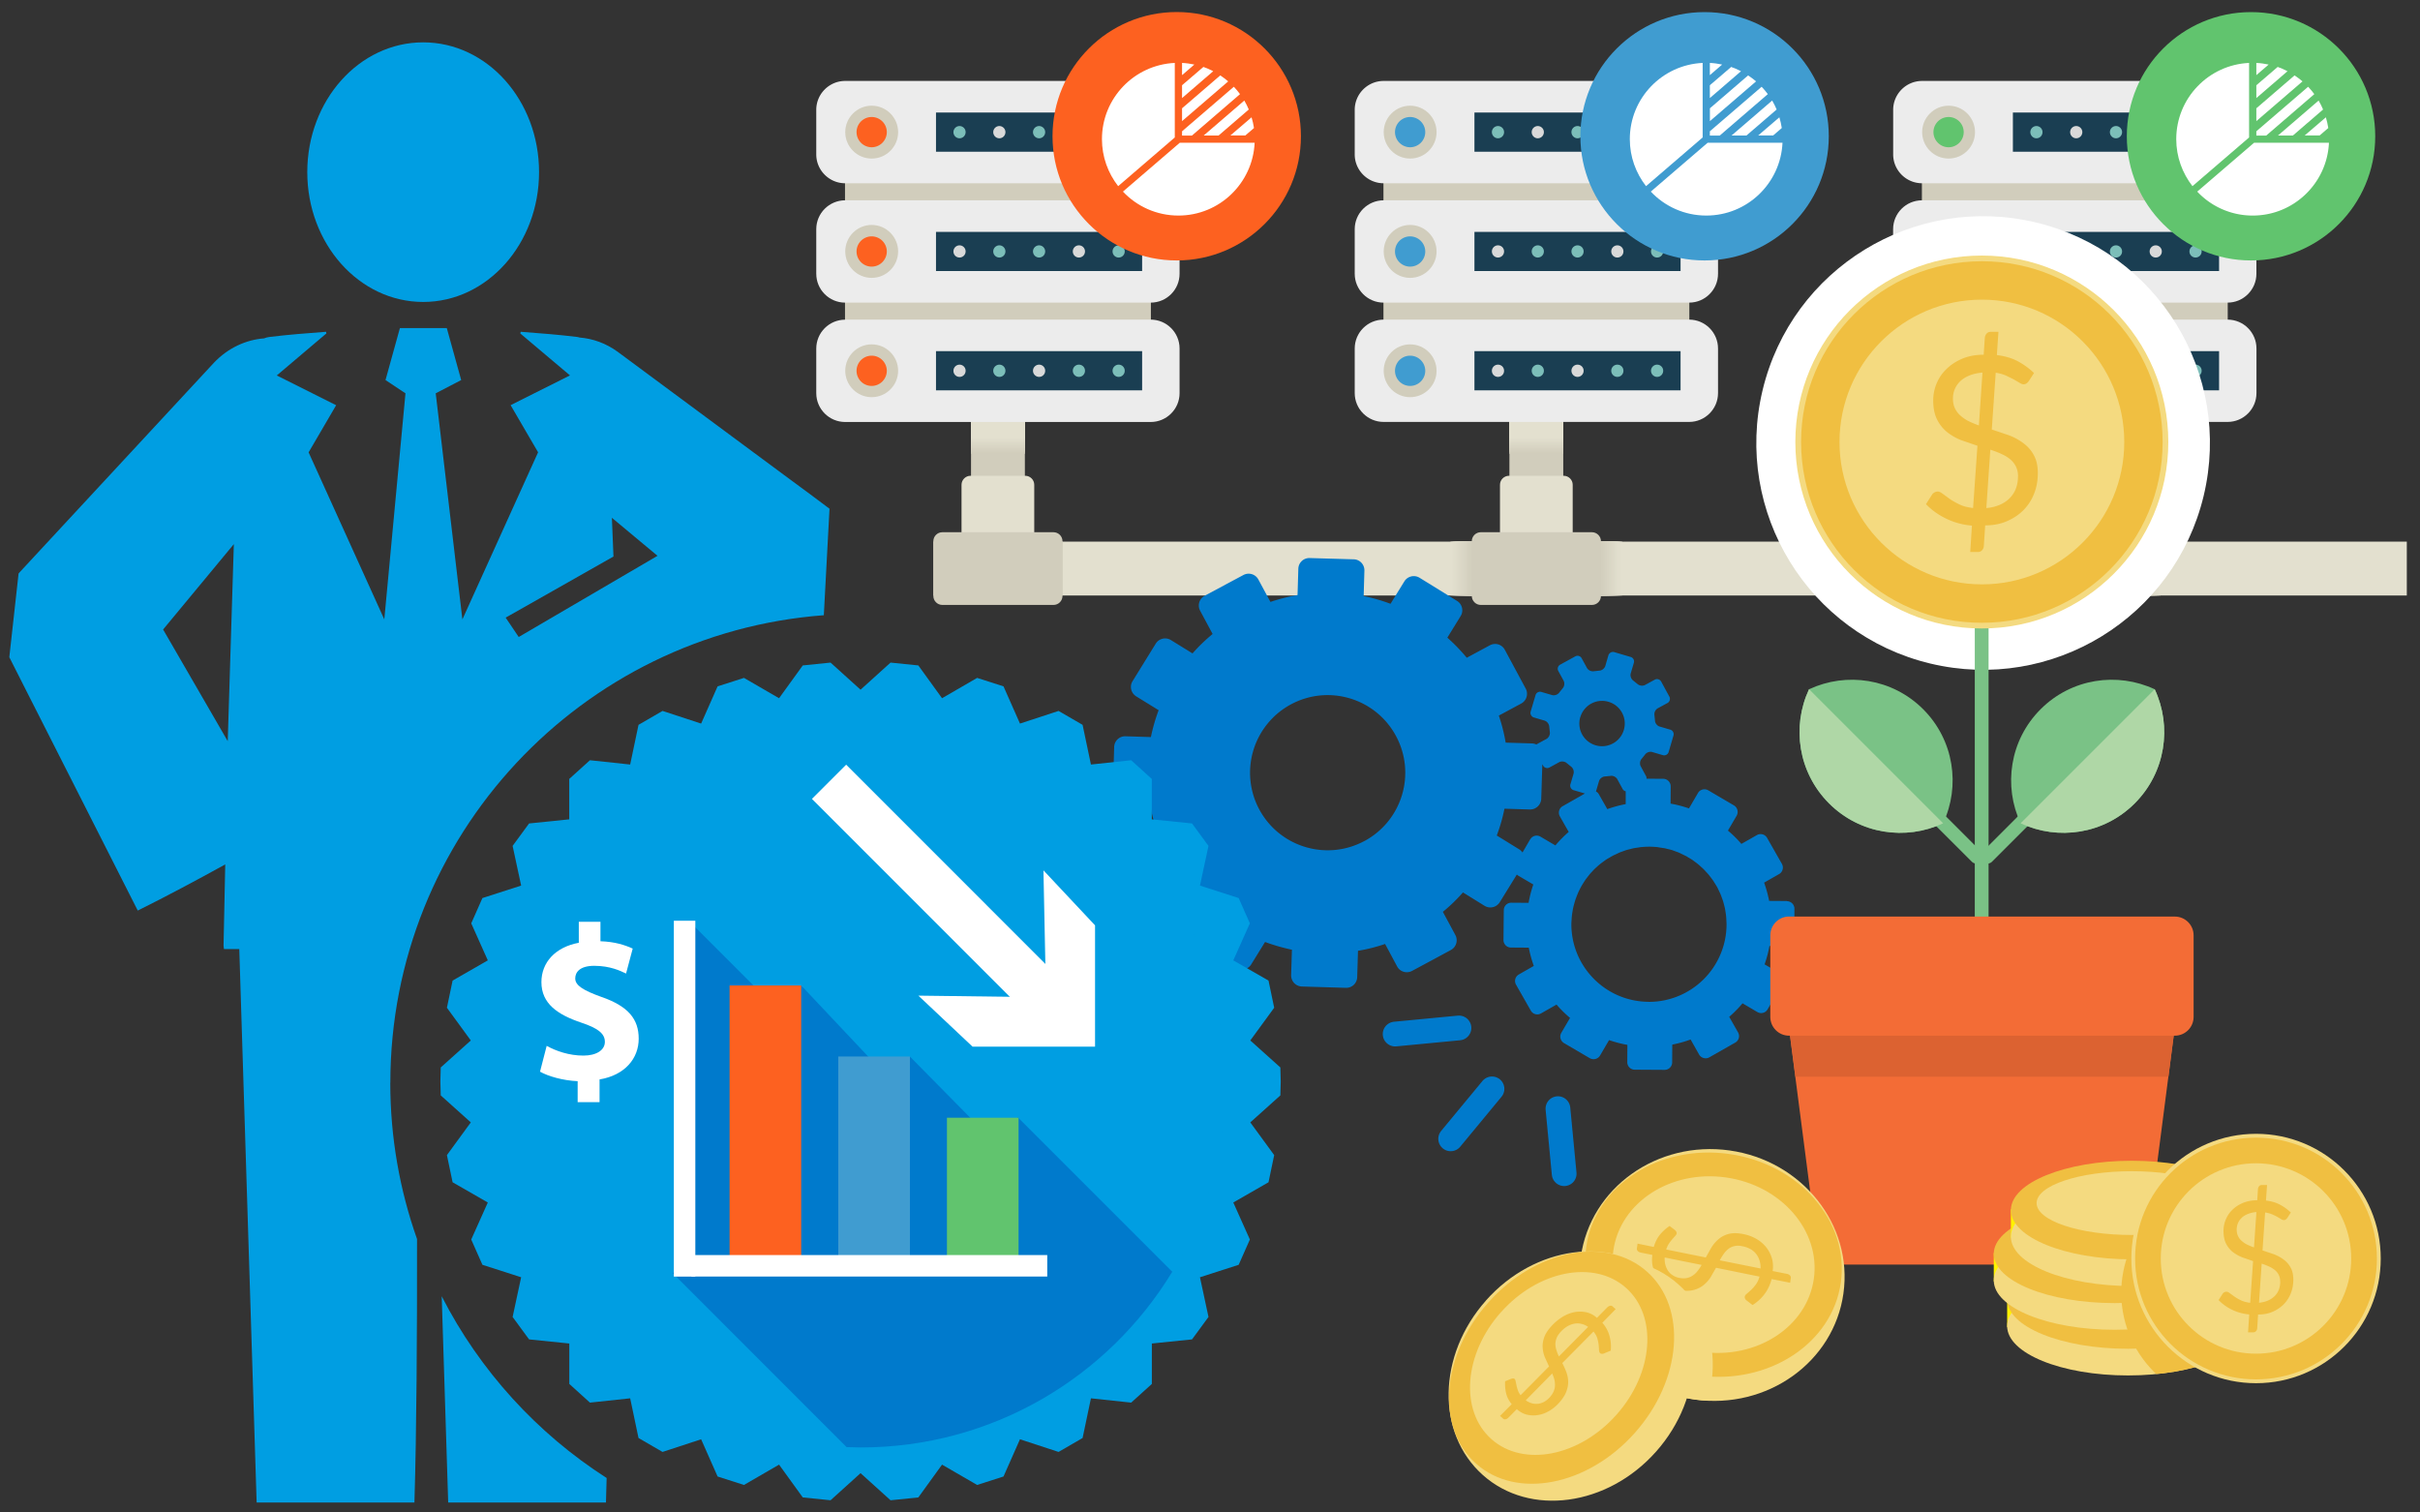 <svg xmlns="http://www.w3.org/2000/svg" viewBox="0 0 400 250" xmlns:v="https://vecta.io/nano"><rect x="0" y="0" width="400" height="250" fill="#333333" stroke="none"/><style><![CDATA[.p,.m{mix-blend-mode:multiply}.B{isolation:isolate}.r{fill:#d1cdbc}.s{fill-rule:evenodd}.t{fill:#f4da80}.u{fill:#f0bf41}.v{fill:#7cbeb9}.w{fill:#d9d9d9}.x{fill:#fff}.y{fill:#e3e0cf}.z{fill:#e1decd}.AA{fill:#e0ddcc}.AB{fill:#dedbca}.AC{fill:#dcd9c8}.AD{fill:#dbd7c6}.AE{fill:#d9d6c5}.AF{fill:#d8d4c3}.AG{fill:#d6d2c1}.AH{fill:#d4d0bf}.AI{fill:#d3cfbe}.AJ{fill:#61c46e}.AK{fill:#409cd0}.AL{fill:#fd6120}.AM{fill:#ececec}.AN{fill:#1a3e52}.AO{fill:#fff200}]]></style><defs><clipPath id="A"><path d="M285.88 190.16c11.99 1.68 20.41 12.27 18.82 23.63-1.59 11.37-12.61 19.22-24.59 17.54-11.99-1.68-20.41-12.26-18.81-23.63s12.61-19.22 24.59-17.54z" fill="none"/></clipPath><clipPath id="B"><path d="M372.34,199.88c-.17-4.44-9.05-8.02-19.97-8.02s-19.81,3.58-19.98,8.02h0v3.18c-1.74,1.19-2.76,2.57-2.82,4.05h0v4.72h.01c.07,1.27.85,2.47,2.19,3.54v4.01h.01c.24,4.42,9.08,7.97,19.97,7.97s19.74-3.55,19.97-7.97h0v-4.72h0c-.05-1.29-.83-2.51-2.2-3.59v-2.47c1.73-1.17,2.74-2.54,2.82-4h.01v-4.72h0Z" fill="none"/></clipPath><path id="C" d="M338.49 66.52h8.9v21.34h-8.9z"/><path id="D" d="M332.27 89.52h21.34v8.91h-21.34z"/><path id="E" d="M338.49 66.52h8.9v8.5h-8.9z"/><path id="F" d="M338.49 66.52h8.9v8.27h-8.9z"/><path id="G" d="M338.49 66.52h8.9v8.03h-8.9z"/><path id="H" d="M338.49 66.52h8.9v7.8h-8.9z"/><path id="I" d="M338.49 66.52h8.9v7.56h-8.9z"/><path id="J" d="M338.49 66.52h8.9v7.33h-8.9z"/><path id="K" d="M338.49 66.52h8.9v7.09h-8.9z"/><path id="L" d="M338.49 66.52h8.9v6.85h-8.9z"/><path id="M" d="M338.49 66.52h8.9v6.62h-8.9z"/><path id="N" d="M338.49 66.52h8.9v6.38h-8.9z"/><path id="O" d="M338.49 66.52h8.9v6.15h-8.9z"/><path id="P" d="M338.49 66.52h8.9v5.91h-8.9z"/><path id="Q" d="M338.42 78.64h9.04c.82 0 1.49.67 1.49 1.49v10.51c0 .82-.67 1.49-1.49 1.49h-9.04c-.82 0-1.49-.67-1.49-1.49V80.13c0-.82.67-1.49 1.49-1.49z"/><path id="R" d="M317.69 13.38h50.51a4.8 4.8 0 0 1 4.77 4.77v7.37a4.79 4.79 0 0 1-4.77 4.77h-50.51c-2.62 0-4.77-2.14-4.77-4.77v-7.37c0-2.62 2.14-4.77 4.77-4.77z"/><path id="S" d="M317.68,33.11h50.51c2.63,0,4.77,2.14,4.77,4.77v7.37c0,2.63-2.14,4.77-4.77,4.77h-50.51c-2.63,0-4.77-2.14-4.77-4.77v-7.37c0-2.63,2.14-4.77,4.77-4.77Z"/><path id="T" d="M317.69 52.83h50.51c2.63 0 4.77 2.14 4.77 4.77v7.37c0 2.63-2.14 4.77-4.77 4.77h-50.51c-2.63 0-4.77-2.14-4.77-4.77V57.6c0-2.63 2.14-4.77 4.77-4.77z"/><path id="U" d="M322.08,26.21c2.41,0,4.37-1.96,4.37-4.37s-1.96-4.37-4.37-4.37-4.37,1.97-4.37,4.37,1.96,4.37,4.37,4.37Z"/><path id="V" d="M322.08,45.93c2.41,0,4.37-1.97,4.37-4.37s-1.96-4.38-4.37-4.38-4.37,1.97-4.37,4.38,1.96,4.37,4.37,4.37Z"/><path id="W" d="M322.08,65.65c2.41,0,4.37-1.97,4.37-4.37s-1.96-4.36-4.37-4.36-4.37,1.96-4.37,4.36,1.96,4.37,4.37,4.37Z"/><path id="X" d="M336.6,22.86c.56,0,1.01-.46,1.01-1.02s-.46-1.01-1.01-1.01-1.01.45-1.01,1.01.46,1.02,1.01,1.02Z"/><path id="Y" d="M362.9,42.57c.56,0,1.01-.45,1.01-1.01s-.46-1.01-1.01-1.01-1.01.45-1.01,1.01.46,1.01,1.01,1.01Z"/><path id="Z" d="M362.9,62.3c.56,0,1.01-.45,1.01-1.02s-.46-1.01-1.01-1.01-1.01.45-1.01,1.01.46,1.02,1.01,1.02Z"/><path id="a" d="M356.32,42.57c.56,0,1.01-.45,1.01-1.01s-.46-1.01-1.01-1.01-1.01.45-1.01,1.01.45,1.01,1.01,1.01Z"/><path id="b" d="M356.32,62.3c.56,0,1.01-.45,1.01-1.02s-.46-1.01-1.01-1.01-1.01.45-1.01,1.01.45,1.02,1.01,1.02Z"/><path id="c" d="M349.75,22.86c.56,0,1.01-.46,1.01-1.02s-.46-1.01-1.01-1.01-1.01.45-1.01,1.01.45,1.02,1.01,1.02Z"/><path id="d" d="M264.62,89.46v9.04c0,.82-.66,1.49-1.49,1.49h-18.37c-.82,0-1.49-.67-1.49-1.49v-9.04c0-.82.67-1.49,1.49-1.49h18.37c.82,0,1.49.67,1.49,1.49Z"/><path id="e" d="M228.67 22.79h50.56v13.12h-50.56z"/><path id="f" d="M233.08 24.34a2.51 2.51 0 0 0 2.5-2.5 2.5 2.5 0 1 0-5 0 2.51 2.51 0 0 0 2.5 2.5z"/><path id="g" d="M233.08 44.07a2.51 2.51 0 0 0 2.5-2.5 2.51 2.51 0 0 0-2.5-2.5 2.5 2.5 0 1 0 0 5z"/><path id="h" d="M243.71 18.6h34.07v6.48h-34.07z"/><path id="i" d="M247.6,22.86c.56,0,1.01-.46,1.01-1.02s-.45-1.01-1.01-1.01-1.01.45-1.01,1.01.45,1.02,1.01,1.02Z"/><path id="j" d="M267.33,42.57c.56,0,1.01-.45,1.01-1.01s-.45-1.01-1.01-1.01-1.01.45-1.01,1.01.45,1.01,1.01,1.01Z"/><path id="k" d="M267.33,62.3c.56,0,1.01-.45,1.01-1.02s-.45-1.01-1.01-1.01-1.01.45-1.01,1.01.45,1.02,1.01,1.02Z"/><path id="l" d="M195.38,10.4v2.02l2.03-1.75c-.66-.14-1.34-.24-2.03-.27Z"/><path id="m" d="M205.83,22.4l1.44-1.24c-.09-.61-.23-1.19-.4-1.77l-3.5,3h2.46Z"/><path id="n" d="M201.7,12.46l-6.32,5.44v2.12l7.63-6.57c-.41-.35-.85-.68-1.31-.98Z"/><path id="o" d="M198.9,11.07l-3.52,3.02v2.12l5.15-4.44c-.53-.27-1.07-.52-1.63-.71Z"/><path id="p" d="M204.96,15.56c-.31-.43-.66-.84-1.02-1.22l-8.56,7.36v.71h1.63l7.95-6.85Z"/><path id="q" d="M194.18 22.73V10.4c-6.7.31-12.04 5.83-12.04 12.6 0 2.93 1.01 5.62 2.68 7.77l9.35-8.04z"/><path id="r" d="M261.22,22.52c0,11.33,9.19,20.53,20.53,20.53s20.53-9.19,20.53-20.53-9.19-20.52-20.53-20.52-20.53,9.19-20.53,20.52Z"/><path id="s" d="M331.76 214.66h2.99v4.72h-2.99z"/></defs><g class="B"><path d="M397.82 98.43H157.43c-.82 0-1.49-.67-1.49-1.49v-5.92c0-.82.67-1.5 1.49-1.5h240.39" class="s y"/><use href="#C" class="r"/><path d="M328.76 89.52h28.36v8.91h-28.36z" class="y"/><path d="M329.08 89.52h27.72v8.91h-27.72z" class="z"/><path d="M329.4 89.52h27.08v8.91H329.4z" class="AA"/><path d="M329.72 89.52h26.45v8.91h-26.45z" class="AB"/><path d="M330.04 89.52h25.81v8.91h-25.81z" class="AC"/><path d="M330.36 89.52h25.17v8.91h-25.17z" class="AD"/><path d="M330.68 89.52h24.53v8.91h-24.53z" class="AE"/><path d="M330.99 89.52h23.89v8.91h-23.89z" class="AF"/><path d="M331.31 89.52h23.26v8.91h-23.26z" class="AG"/><path d="M331.63 89.52h22.62v8.91h-22.62z" class="AH"/><path d="M331.95 89.52h21.98v8.91h-21.98z" class="AI"/><g class="r"><use href="#D"/><use href="#E"/></g><use href="#F" class="AI"/><use href="#G" class="AH"/><use href="#H" class="AG"/><use href="#I" class="AF"/><use href="#J" class="AE"/><use href="#K" class="AD"/><use href="#L" class="AC"/><use href="#M" class="AB"/><use href="#N" class="AA"/><use href="#O" class="z"/><g class="y"><use href="#P"/><use href="#Q"/></g><g class="r"><path d="M353.61,89.46v9.04c0,.82-.66,1.49-1.49,1.49h-18.36c-.82,0-1.49-.67-1.49-1.49v-9.04c0-.82.67-1.49,1.49-1.49h18.36c.82,0,1.49.67,1.49,1.49Z" class="s"/><path d="M317.67 22.79h50.55v13.12h-50.55zm0 19.82h50.55v13.12h-50.55z"/></g><g class="AM"><use href="#R" class="s"/><use href="#S"/><use href="#T"/></g><g class="s"><use href="#U" class="r"/><path d="M322.08 24.34a2.51 2.51 0 0 0 2.5-2.5 2.5 2.5 0 1 0-5 0c0 1.37 1.13 2.5 2.5 2.5z" class="AJ"/><use href="#V" class="r"/><path d="M322.08,44.07c1.38,0,2.5-1.13,2.5-2.5s-1.12-2.5-2.5-2.5-2.5,1.12-2.5,2.5,1.13,2.5,2.5,2.5Z" class="AJ"/><use href="#W" class="r"/><path d="M322.08,63.79c1.38,0,2.5-1.13,2.5-2.5s-1.12-2.5-2.5-2.5-2.5,1.12-2.5,2.5,1.13,2.5,2.5,2.5Z" class="AJ"/></g><path d="M332.71 18.6h34.08v6.48h-34.08zm0 19.73h34.08v6.47h-34.08zm0 19.71h34.08v6.48h-34.08z" class="AN"/><g class="s"><g class="v"><use href="#X"/><use href="#Y"/><use href="#Z"/></g><g class="w"><use href="#X" x="6.58"/><use href="#a"/></g><g class="v"><use href="#b"/><use href="#c"/><use href="#a" x="-6.57"/></g><g class="w"><use href="#b" x="-6.57"/><use href="#c" x="6.57"/></g><g class="v"><use href="#Y" x="-19.72"/><use href="#Z" x="-19.72"/></g><g class="w"><use href="#X" x="26.3"/><use href="#Y" x="-26.3"/><use href="#Z" x="-26.3"/></g></g><use href="#C" x="-89" class="r"/><path d="M239.76 89.52h28.36v8.91h-28.36z" class="y"/><path d="M240.08 89.52h27.72v8.91h-27.72z" class="z"/><path d="M240.4 89.52h27.08v8.91H240.4z" class="AA"/><path d="M240.72 89.52h26.45v8.91h-26.45z" class="AB"/><path d="M241.04 89.52h25.81v8.91h-25.81z" class="AC"/><path d="M241.36 89.52h25.17v8.91h-25.17z" class="AD"/><path d="M241.68 89.52h24.53v8.91h-24.53z" class="AE"/><path d="M242 89.52h23.89v8.91H242z" class="AF"/><path d="M242.32 89.52h23.26v8.91h-23.26z" class="AG"/><path d="M242.63 89.52h22.62v8.91h-22.62z" class="AH"/><path d="M242.95 89.52h21.98v8.91h-21.98z" class="AI"/><g class="r"><use href="#D" x="-89"/><use href="#E" x="-89"/></g><use href="#F" x="-89" class="AI"/><use href="#G" x="-89" class="AH"/><use href="#H" x="-89" class="AG"/><use href="#I" x="-89" class="AF"/><use href="#J" x="-89" class="AE"/><use href="#K" x="-89" class="AD"/><use href="#L" x="-89" class="AC"/><use href="#M" x="-89" class="AB"/><use href="#N" x="-89" class="AA"/><use href="#O" x="-89" class="z"/><g class="y"><use href="#P" x="-89"/><use href="#Q" x="-89"/></g><g class="r"><use href="#d" class="s"/><use href="#e"/><use href="#e" y="19.82"/></g><g class="AM"><use href="#R" x="-89" class="s"/><use href="#S" x="-88.99"/><use href="#T" x="-89"/></g><g class="s"><use href="#U" x="-89" class="r"/><use href="#f" class="AK"/><use href="#V" x="-89" class="r"/><use href="#g" class="AK"/><use href="#W" x="-89" class="r"/><use href="#g" y="19.72" class="AK"/></g><g class="AN"><use href="#h"/><path d="M243.71 38.33h34.07v6.47h-34.07z"/><use href="#h" y="39.44"/></g><g class="s"><g class="v"><use href="#i"/><use href="#Y" x="-89"/><use href="#Z" x="-89"/></g><g class="w"><use href="#c" x="-95.57"/><use href="#j"/></g><g class="v"><use href="#k"/><path d="M260.75 22.86c.55 0 1.01-.46 1.01-1.02s-.45-1.01-1.01-1.01-1.01.45-1.01 1.01.46 1.02 1.01 1.02zm0 19.71c.55 0 1.01-.45 1.01-1.01s-.45-1.01-1.01-1.01-1.01.45-1.01 1.01.46 1.01 1.01 1.01z"/></g><g class="w"><path d="M260.75,62.3c.55,0,1.01-.45,1.01-1.02s-.45-1.01-1.01-1.01-1.01.45-1.01,1.01.46,1.02,1.01,1.02Z"/><use href="#i" x="19.73"/></g><g class="v"><use href="#a" x="-102.14"/><use href="#b" x="-102.14"/></g><g class="w"><use href="#X" x="-62.7"/><use href="#j" x="-19.73"/><use href="#k" x="-19.73"/></g></g><g class="r"><use href="#C" x="-177.99"/><use href="#D" x="-177.99"/><use href="#E" x="-177.99"/></g><use href="#F" x="-177.99" class="AI"/><use href="#G" x="-177.99" class="AH"/><use href="#H" x="-177.99" class="AG"/><use href="#I" x="-177.99" class="AF"/><use href="#J" x="-177.99" class="AE"/><use href="#K" x="-177.99" class="AD"/><use href="#L" x="-177.99" class="AC"/><use href="#M" x="-177.99" class="AB"/><use href="#N" x="-177.99" class="AA"/><use href="#O" x="-177.99" class="z"/><g class="y"><use href="#P" x="-177.99"/><use href="#Q" x="-178"/></g><g class="r"><use href="#d" x="-89" class="s"/><use href="#e" x="-89"/><use href="#e" x="-89" y="19.82"/></g><g class="AM"><use href="#R" x="-178" class="s"/><use href="#S" x="-177.99"/><path d="M139.69,52.83h50.51c2.63,0,4.77,2.14,4.77,4.77v7.38c0,2.63-2.14,4.77-4.77,4.77h-50.51c-2.63,0-4.77-2.14-4.77-4.77v-7.37c0-2.63,2.14-4.77,4.77-4.77Z"/></g><g class="s"><use href="#U" x="-178" class="r"/><use href="#f" x="-89" class="AL"/><use href="#V" x="-178" class="r"/><use href="#g" x="-89" class="AL"/><use href="#W" x="-178" class="r"/><use href="#g" x="-89" y="19.72" class="AL"/></g><g class="AN"><use href="#h" x="-89"/><path d="M154.71 38.33h34.07v6.47h-34.07z"/><use href="#h" x="-89" y="39.44"/></g><g class="s"><g class="v"><use href="#c" x="-191.15"/><use href="#Y" x="-178"/><use href="#Z" x="-178"/></g><g class="w"><use href="#c" x="-184.57"/><use href="#j" x="-89"/></g><g class="v"><use href="#k" x="-89"/><use href="#X" x="-164.85"/><use href="#Y" x="-191.15"/></g><g class="w"><use href="#Z" x="-191.15"/><use href="#i" x="-69.27"/></g><g class="v"><use href="#a" x="-191.14"/><use href="#b" x="-191.14"/></g><g class="w"><use href="#X" x="-151.7"/><use href="#a" x="-197.72"/><use href="#b" x="-197.72"/></g></g><path d="M173.97 22.52c0 11.33 9.19 20.53 20.53 20.53s20.53-9.19 20.53-20.53-9.2-20.53-20.53-20.53-20.53 9.19-20.53 20.52z" class="AL"/><g class="x"><path d="M198.95,22.4h2.47l4.99-4.3c-.22-.51-.46-1-.74-1.48l-6.61,5.69-.1.09Z"/><use href="#l"/><use href="#m"/><use href="#n"/><use href="#o"/><use href="#p"/><use href="#q"/><path d="M195 23.6l-9.39 8.07c2.3 2.44 5.56 3.96 9.17 3.96 6.77 0 12.29-5.34 12.6-12.04H195z"/></g><use href="#r" class="AK"/><g class="x"><path d="M286.2,22.4h2.47l4.99-4.3c-.21-.51-.46-1-.74-1.48l-6.61,5.69-.1.09Z"/><use href="#l" x="87.24"/><use href="#m" x="87.24"/><use href="#n" x="87.25"/><path d="M286.14,11.07l-3.52,3.02v2.12l5.15-4.44c-.53-.27-1.07-.52-1.64-.71Z"/><use href="#p" x="87.24"/><use href="#q" x="87.25"/><path d="M282.25,23.6l-9.39,8.07c2.3,2.44,5.56,3.96,9.17,3.96,6.78,0,12.29-5.34,12.6-12.04h-12.38Z"/></g><use href="#r" x="90.32" class="AJ"/><g class="x"><path d="M376.52,22.4h2.47l4.99-4.3c-.21-.51-.46-1-.74-1.48l-6.61,5.69-.11.09Z"/><use href="#l" x="177.57"/><use href="#m" x="177.57"/><use href="#n" x="177.57"/><use href="#o" x="177.57"/><use href="#p" x="177.57"/><use href="#q" x="177.57"/><path d="M372.57 23.6l-9.39 8.07a12.55 12.55 0 0 0 9.17 3.96c6.78 0 12.29-5.34 12.6-12.04h-12.38z"/></g><path d="M295.38 148.93l-2.96-.02c-.2-1.03-.48-2.05-.83-3.02l2.47-1.41c.6-.34.8-1.09.47-1.69l-2.45-4.3a1.23 1.23 0 0 0-1.68-.46l-2.57 1.46a19.22 19.22 0 0 0-2.22-2.2l1.44-2.46a1.26 1.26 0 0 0-.44-1.7l-4.26-2.5a1.24 1.24 0 0 0-1.69.44l-1.49 2.55a20.23 20.23 0 0 0-3.04-.79l.02-2.85c0-.69-.55-1.24-1.23-1.25l-2.77-.02c.01-.15 0-.29-.08-.43l-.87-1.61c-.21-.38-.14-.93.15-1.25l.56-.7c.24-.35.77-.54 1.18-.42l1.76.52a.77.77 0 0 0 .96-.52l.8-2.73c.12-.41-.12-.85-.52-.96l-1.77-.52c-.41-.12-.76-.56-.77-.99l-.09-.89a1.14 1.14 0 0 1 .54-1.13l1.62-.88c.37-.2.51-.68.31-1.05l-1.36-2.5c-.21-.37-.68-.51-1.05-.31l-1.61.88c-.38.2-.93.13-1.25-.16l-.7-.56c-.35-.25-.54-.78-.42-1.19l.52-1.76a.77.77 0 0 0-.52-.96l-2.72-.8c-.41-.12-.84.12-.97.53l-.51 1.76c-.13.41-.57.76-1 .77l-.9.1c-.42.07-.93-.17-1.13-.54l-.88-1.61c-.2-.38-.68-.52-1.05-.31l-2.5 1.37c-.38.2-.51.68-.31 1.05l.88 1.61c.2.38.13.94-.16 1.25l-.56.7c-.25.35-.78.54-1.19.42l-1.77-.52c-.41-.12-.85.12-.96.52l-.81 2.73c-.12.41.12.84.53.97l1.77.52a1.15 1.15 0 0 1 .77.99l.1.89c.07.42-.17.93-.54 1.14l-1.62.88s-.04.04-.06.05c-.22-.11-.47-.17-.73-.18l-4.35-.13a28.42 28.42 0 0 0-1.13-4.47l3.7-1.99a1.83 1.83 0 0 0 .74-2.48l-3.45-6.41a1.82 1.82 0 0 0-2.47-.74l-3.82 2.06c-.99-1.2-2.07-2.31-3.21-3.32l2.2-3.57c.53-.85.26-1.98-.59-2.5l-6.2-3.83a1.83 1.83 0 0 0-2.51.59l-2.29 3.71c-1.45-.54-2.93-.97-4.44-1.27l.12-4.21c.03-1-.76-1.85-1.76-1.87l-7.29-.21A1.82 1.82 0 0 0 214.6 94l-.13 4.36a29.99 29.99 0 0 0-4.48 1.13l-2-3.71c-.48-.88-1.58-1.21-2.46-.74l-2.3 1.23h0l-4.12 2.21a1.82 1.82 0 0 0-.74 2.47l2.06 3.84c-1.2.99-2.31 2.06-3.32 3.21l-3.57-2.2a1.82 1.82 0 0 0-2.51.59l-3.83 6.2c-.53.85-.26 1.97.6 2.51l3.71 2.29c-.54 1.44-.97 2.93-1.28 4.44l-4.2-.13c-1.01-.03-1.84.76-1.87 1.77l-.22 7.29c-.03 1 .77 1.84 1.76 1.87l4.36.13c.25 1.5.63 3 1.12 4.47l-3.7 1.99c-.88.48-1.21 1.58-.74 2.47l3.45 6.41a1.82 1.82 0 0 0 2.47.74l3.83-2.06c1 1.2 2.07 2.3 3.22 3.32l-2.21 3.57c-.53.86-.26 1.98.6 2.51l6.2 3.83c.85.53 1.98.25 2.51-.6l2.29-3.71c1.45.54 2.93.96 4.44 1.28l-.13 4.2c-.02 1.01.76 1.84 1.77 1.88l7.28.22c1.01.03 1.84-.76 1.87-1.77l.13-4.35c1.51-.25 3.01-.63 4.48-1.13l1.99 3.71c.47.89 1.58 1.22 2.47.74l3.41-1.83h0l3-1.62c.89-.48 1.22-1.59.75-2.47l-2.07-3.84c1.2-.98 2.31-2.06 3.32-3.21l3.57 2.21c.87.53 1.98.26 2.52-.6l2.82-4.57c.06.05.1.11.17.15l2.55 1.5c-.34.98-.6 1.99-.78 3.03l-2.86-.02a1.23 1.23 0 0 0-1.24 1.22l-.02 1.77h0l-.03 3.18c0 .68.55 1.24 1.23 1.24l2.95.02c.2 1.04.48 2.04.83 3.02l-2.47 1.41c-.6.34-.8 1.09-.47 1.68l2.45 4.3a1.23 1.23 0 0 0 1.68.46l2.57-1.46c.68.79 1.43 1.53 2.23 2.2l-1.44 2.46c-.35.59-.14 1.35.44 1.7l4.27 2.5a1.25 1.25 0 0 0 1.69-.44l1.49-2.55a20.42 20.42 0 0 0 3.03.79l-.02 2.86c0 .68.55 1.24 1.23 1.24l4.94.03c.69 0 1.24-.55 1.25-1.23l.02-2.95c1.04-.2 2.05-.48 3.03-.84l1.4 2.48c.34.59 1.09.8 1.69.47l4.29-2.44c.6-.34.8-1.1.46-1.69l-1.46-2.57c.79-.68 1.53-1.43 2.2-2.23l2.45 1.44c.6.35 1.35.15 1.69-.44l2.51-4.26a1.24 1.24 0 0 0-.45-1.69l-2.55-1.49a19.12 19.12 0 0 0 .8-3.04l2.85.02c.68 0 1.24-.54 1.25-1.23l.03-4.94a1.24 1.24 0 0 0-1.23-1.25zm-69.86-9.92c-6.23 3.36-14.01 1.02-17.37-5.21a12.83 12.83 0 0 1 5.22-17.37c6.24-3.36 14.01-1.02 17.37 5.22s1.02 14.01-5.22 17.37zm46.95 26.58c-7.08-.05-12.79-5.83-12.74-12.91 0-.24.03-.48.04-.72a12.78 12.78 0 0 1 .08-.87l.06-.38a12.44 12.44 0 0 1 .17-.88l.09-.33c.08-.29.16-.59.26-.87.03-.1.08-.2.11-.3.11-.29.22-.57.34-.85.04-.09.09-.19.14-.28.13-.28.27-.55.42-.81.05-.09.11-.17.16-.26.16-.26.32-.52.49-.76.06-.09.13-.17.19-.25.18-.24.36-.47.55-.7.07-.09.15-.17.23-.25.19-.21.39-.43.6-.63l.27-.24a10.95 10.95 0 0 1 .64-.55 8.89 8.89 0 0 1 .32-.24c.22-.16.43-.33.66-.47.12-.08.25-.15.38-.22.22-.13.44-.27.67-.39a8.27 8.27 0 0 1 .43-.2c.23-.11.45-.22.68-.32.16-.07.33-.12.49-.18.22-.08.45-.17.68-.24.18-.05.37-.09.56-.14.22-.06.44-.12.66-.16s.45-.07.67-.1c.2-.03.39-.07.59-.08a13.92 13.92 0 0 1 1.29-.06c.44 0 .87.03 1.3.07.14.02.28.05.42.07l.84.13c.15.03.3.08.44.11a9.65 9.65 0 0 1 .77.2c.15.05.28.11.43.16.25.09.5.17.74.28.14.06.27.13.41.2l.7.34c.14.07.26.16.4.24.22.13.44.26.65.4.13.09.26.19.39.29a8.81 8.81 0 0 1 .58.44c.13.11.26.23.39.35a11.35 11.35 0 0 1 .51.47c.13.13.25.27.38.41.15.16.3.32.44.49a15.46 15.46 0 0 1 .37.48c.12.16.25.32.36.49.12.18.23.37.35.55l.29.48c.11.2.21.42.31.63l.22.47c.1.23.18.46.27.7.05.15.11.3.16.45a9.45 9.45 0 0 1 .21.76c.04.15.08.29.11.44.06.26.1.53.14.8.02.15.05.29.06.44a11.17 11.17 0 0 1 .06.83c.01.25.03.49.03.74a12.84 12.84 0 0 1-12.91 12.74zm-8.67-34.78l.5-1.7c.12-.41.57-.76 1-.77l.89-.09c.42-.08.92.17 1.13.54l.88 1.62c.11.21.3.33.51.38v2.12c-1.05.2-2.07.48-3.04.83l-1.41-2.48c-.11-.2-.28-.34-.47-.44zm-2.59-12.27a3.74 3.74 0 0 1 4.65-2.54c1.99.58 3.13 2.66 2.54 4.65-.58 1.99-2.67 3.12-4.66 2.54a3.75 3.75 0 0 1-2.54-4.65zm-8.28 20.18l-1.28 2.19c-.14-.2-.32-.38-.54-.52l-3.71-2.29c.54-1.44.97-2.92 1.27-4.43l4.2.13c1.01.02 1.84-.77 1.88-1.77l.18-5.71.13.23c.2.38.68.51 1.05.31l1.61-.88c.38-.2.94-.13 1.25.16l.7.56a1.16 1.16 0 0 1 .42 1.19l-.52 1.76c-.12.41.12.84.53.96l1.87.55-3.67 2.09c-.6.33-.81 1.09-.47 1.69l1.46 2.57c-.79.68-1.53 1.43-2.2 2.23l-2.47-1.45c-.59-.35-1.34-.15-1.68.44z" fill="#007acc"/><path d="M211.69 178.75l-.06-2.31-4.97-4.46 3.95-5.41-.94-4.49-5.82-3.34 2.74-6.12-1.85-4.18-6.4-2.06 1.41-6.56-2.72-3.71-6.65-.68v-6.68l-3.41-3.09-6.65.71-1.38-6.56-3.97-2.3-6.38 2.09-2.72-6.15-4.36-1.4-5.8 3.36-3.92-5.42-4.59-.47-4.96 4.48-4.96-4.48-4.59.47-3.92 5.42-5.8-3.36-4.36 1.4-2.72 6.15-6.38-2.09-3.97 2.3-1.38 6.56-6.65-.71-3.42 3.09v6.68l-6.64.68-2.72 3.71 1.41 6.56-6.4 2.06-1.85 4.18 2.74 6.12-5.82 3.34-.94 4.49 3.95 5.41-4.97 4.46-.06 2.31.06 2.31 4.97 4.46-3.95 5.41.94 4.49 5.82 3.34-2.74 6.12 1.85 4.18 6.4 2.06-1.41 6.56 2.72 3.71 6.65.68v6.68l3.41 3.09 6.65-.71 1.38 6.56 3.97 2.3 6.38-2.09 2.72 6.15 4.36 1.4 5.8-3.36 3.92 5.42 4.59.47 4.96-4.48 4.96 4.48 4.59-.47 3.92-5.42 5.8 3.36 4.36-1.4 2.72-6.15 6.38 2.09 3.97-2.3 1.38-6.56 6.65.71 3.42-3.09v-6.68l6.64-.68 2.72-3.71-1.41-6.56 6.4-2.06 1.85-4.18-2.74-6.12 5.82-3.34.94-4.49-3.95-5.41 4.97-4.46.06-2.31z" fill="#009ee2"/><circle cx="327.97" cy="73.14" r="37.5" transform="matrix(.233 -.972 .972 .233 180.28 374.97)" class="x"/><path d="M89.1 28.45c0 11.85-8.57 21.46-19.15 21.46S50.79 40.3 50.79 28.45 59.37 7 69.95 7 89.1 16.6 89.1 28.45zM64.52 178.99c0-40.85 31.58-74.29 71.65-77.3l.94-17.61-.04-.02-.57-.43-2.29-1.71-4.59-3.39-9.17-6.79-18.35-13.59c-1.94-1.42-4.14-2.19-6.31-2.36-.13-.03-.24-.08-.36-.09-3.14-.39-6.25-.62-9.36-.86l-.07.28 8.21 6.93-9.81 4.92 4.54 7.79-12.51 27.62-4.41-37.37 4.21-2.19-2.38-8.59H66.1l-2.38 8.59 3.3 2.19-3.5 37.37-12.51-27.61 4.55-7.79-9.81-4.92 8.2-6.95-.06-.27c-3.11.24-6.23.47-9.37.86-.29.04-.59.11-.87.23-2.97.22-5.99 1.58-8.32 4.06L3.22 94.62l-.12.14-.03.04-1.53 13.82v.02l.05.09.17.33.33.66.67 1.32 1.33 2.63 2.67 5.26 5.34 10.53 10.67 21.05c4.88-2.43 9.69-5 14.46-7.63l-.28 13.41c0 .21.06.38.07.58h2.53l2.87 91.48H68.5c.36-11.95.45-27.93.43-43.55-2.85-8.07-4.42-16.76-4.42-25.81zm36.88-87l-.26-6.4 5.09 4.24 2.45 2.04-22.94 13.42-2.16-3.2 17.82-10.1zm-63.75 30.53l-3.05-5.27-5.91-10.21-1.73-2.99 11.69-14.11-1.01 32.59zm35.36 91.75l1.07 34.08h26.08l.11-4.05c-11.53-7.4-20.98-17.76-27.25-30.02zm129.49-35.29c0 33.28-26.98 60.26-60.26 60.26s-60.26-26.98-60.26-60.26 26.98-60.26 60.26-60.26 60.26 26.98 60.26 60.26z" fill="#009ee2"/><path d="M164.59 189.03l-14.19-14.39-3.08 4.05-14.88-15.79-4.63 3.26-13.45-13.45-1.49 56.1-1.66 1.65 28.72 28.73 2.31.06c21.85 0 40.96-11.64 51.52-29.04l-25.53-25.53-3.64 4.36z" fill="#007acc"/><path d="M120.59 162.89h11.84v46.53h-11.84z" class="AL"/><path d="M156.52 184.75h11.84v24.68h-11.84z" class="AJ"/><path d="M138.56 174.63h11.84v34.79h-11.84z" class="AK"/><g class="x"><path d="M114.28 207.45h58.82V211h-58.82z"/><path d="M111.38 152.19h3.55v58.82h-3.55z"/></g><path d="M139.86 132.05l34.88 34.89" fill="none" stroke="#fff" stroke-linecap="square" stroke-linejoin="round" stroke-width="8"/><path d="M151.8 164.57l21.1.27-.43-20.98 8.53 9.09V173h-20.25l-8.95-8.43z" class="x"/><g fill="#7ac286"><path d="M327.55 155.67h0c.63 0 1.14-.75 1.14-1.69V75.85c0-.93-.51-1.69-1.14-1.69h0c-.63 0-1.14.76-1.14 1.69v78.13c0 .94.52 1.69 1.14 1.69h0z"/><path d="M327.51 142.42h0a1.15 1.15 0 0 0 0-1.61l-7.35-7.35c-.45-.44-1.17-.44-1.61 0h0a1.15 1.15 0 0 0 0 1.61l7.36 7.35c.44.44 1.16.44 1.61 0h0z"/><path d="M299.01 113.93c6.19-2.89 13.76-1.81 18.87 3.3 5.1 5.1 6.19 12.68 3.29 18.86-6.18 2.89-13.76 1.81-18.86-3.3s-6.19-12.68-3.3-18.86z"/></g><path d="M321.18 136.08c-6.18 2.89-13.76 1.81-18.86-3.3s-6.19-12.68-3.3-18.86l22.16 22.16z" fill="#afd7a6"/><g fill="#7ac286"><path d="M327.66 142.42h0a1.15 1.15 0 0 1 0-1.61l7.35-7.35c.45-.44 1.16-.44 1.61 0h0a1.13 1.13 0 0 1 0 1.61l-7.35 7.35c-.44.44-1.16.44-1.61 0h0z"/><path d="M356.15 113.93c-6.18-2.89-13.76-1.81-18.86 3.3-5.11 5.1-6.19 12.68-3.3 18.86 6.18 2.89 13.76 1.81 18.86-3.3s6.19-12.68 3.3-18.86z"/></g><path d="M333.99 136.08c6.18 2.89 13.76 1.81 18.86-3.3s6.19-12.68 3.3-18.86l-22.16 22.16z" fill="#afd7a6"/><path d="M300.44 206.4c.19 1.45 1.41 2.62 2.72 2.62h48.85c1.31 0 2.53-1.17 2.72-2.62l4.62-35.71c.19-1.45-.93-2.62-2.51-2.62h-58.52c-1.58 0-2.71 1.17-2.52 2.62l4.63 35.71z" fill="#f36c36"/><path d="M298.33 168.08h58.52c1.58 0 2.71 1.17 2.51 2.62l-.94 7.27h-61.66l-.94-7.27c-.19-1.45.94-2.62 2.52-2.62z" fill="#dc6231"/><path d="M295.71 151.5h63.76c1.72 0 3.11 1.39 3.11 3.11v13.47c0 1.72-1.39 3.11-3.11 3.11h-63.75c-1.72 0-3.11-1.39-3.11-3.11V154.6c0-1.71 1.39-3.11 3.11-3.11z" fill="#f36c36"/><path d="M358.4,73.06c0,17.02-13.79,30.82-30.82,30.82s-30.83-13.8-30.83-30.82,13.8-30.82,30.83-30.82,30.82,13.8,30.82,30.82Z" class="t"/><path d="M357.46 73.06c0 16.5-13.37 29.88-29.88 29.88S297.7 89.56 297.7 73.06s13.38-29.88 29.88-29.88 29.88 13.37 29.88 29.88z" class="u"/><path d="M351.12,73.06c0,12.99-10.54,23.53-23.53,23.53s-23.54-10.54-23.54-23.53,10.54-23.53,23.54-23.53,23.53,10.54,23.53,23.53Z" class="t"/><path d="M325.93 86.88c-1.56-.14-2.98-.53-4.26-1.16-1.29-.62-2.39-1.42-3.33-2.39l1.02-1.59c.09-.15.24-.26.4-.35s.34-.14.52-.14c.25 0 .52.13.83.37l1.15.84c.46.31.99.62 1.62.92.62.3 1.37.49 2.25.59l.72-10.29-2.67-.92a9.03 9.03 0 0 1-2.35-1.34c-.68-.56-1.24-1.25-1.66-2.09-.41-.83-.63-1.87-.63-3.14a7.29 7.29 0 0 1 .55-2.78c.37-.9.9-1.7 1.62-2.39.7-.7 1.57-1.28 2.61-1.72 1.02-.44 2.22-.67 3.56-.67l.19-2.83c.04-.25.13-.47.29-.66.17-.19.4-.29.69-.29h1.27l-.26 3.84c1.35.17 2.52.51 3.51 1.05a12.01 12.01 0 0 1 2.63 1.92l-.83 1.28c-.26.39-.56.58-.89.58-.18 0-.4-.08-.68-.25l-.95-.56-1.3-.64a6.88 6.88 0 0 0-1.68-.46l-.65 9.38 2.75.93a9.35 9.35 0 0 1 2.44 1.31c.73.53 1.32 1.19 1.75 1.99.45.79.67 1.79.67 2.99s-.19 2.27-.58 3.29c-.38 1.02-.95 1.93-1.69 2.71s-1.66 1.41-2.73 1.89c-1.08.49-2.31.74-3.7.74l-.23 3.47a1.09 1.09 0 0 1-.3.65c-.17.19-.4.28-.66.28h-1.28l.28-4.38zm-3.13-21c0 .62.11 1.16.33 1.61.22.46.52.87.92 1.21a6.05 6.05 0 0 0 1.35.92 16.51 16.51 0 0 0 1.69.7l.59-8.74c-.84.08-1.57.24-2.19.5-.61.25-1.12.58-1.52.97a3.93 3.93 0 0 0-.88 1.31c-.2.48-.29.99-.29 1.52zm10.76 12.87c0-.64-.13-1.2-.37-1.67-.23-.47-.56-.86-.97-1.2-.42-.34-.9-.62-1.46-.87a15.36 15.36 0 0 0-1.78-.68l-.66 9.65c.84-.07 1.58-.26 2.24-.55.66-.28 1.2-.66 1.64-1.11s.78-.98 1.01-1.58c.22-.6.34-1.26.34-1.99z" class="u"/><path d="M285.88 190.16c11.99 1.68 20.41 12.27 18.82 23.63-1.59 11.37-12.61 19.22-24.59 17.54-11.99-1.68-20.41-12.26-18.81-23.63s12.61-19.22 24.59-17.54z" class="t"/><path d="M285.8 190.74c11.62 1.63 19.89 11.14 18.47 21.25s-11.99 16.98-23.61 15.35-19.89-11.14-18.47-21.26c1.42-10.11 11.99-16.97 23.61-15.34z" class="u"/><path d="M285.26 194.62c9.15 1.28 15.67 8.78 14.55 16.74s-9.44 13.37-18.6 12.08c-9.15-1.29-15.66-8.78-14.54-16.74s9.44-13.37 18.59-12.08z" class="t"/><path d="M292.83 211.41c-.24.94-.63 1.78-1.18 2.5-.55.73-1.21 1.32-1.97 1.8l-1.03-.79c-.09-.07-.16-.16-.21-.27a.55.55 0 0 1-.05-.33c.02-.15.13-.31.33-.47l.7-.62c.26-.24.52-.54.79-.9.26-.35.47-.79.62-1.32l-7.19-1.46-.88 1.54c-.32.5-.7.93-1.15 1.3s-.98.64-1.61.82c-.62.17-1.38.2-2.27.07-.67-.09-1.3-.3-1.91-.61-.6-.32-1.12-.73-1.55-1.22-.43-.5-.76-1.09-.99-1.77-.22-.67-.28-1.43-.16-2.25l-1.97-.4c-.17-.04-.32-.12-.44-.24a.51.51 0 0 1-.15-.44l.11-.79 2.68.55c.24-.81.58-1.49 1.04-2.05a7.37 7.37 0 0 1 1.58-1.42l.83.64c.25.2.36.4.33.61-.01.11-.09.24-.23.39l-.47.53c-.19.21-.37.45-.56.73s-.35.61-.47.99l6.55 1.32.89-1.59c.32-.52.69-.98 1.13-1.36.44-.4.95-.69 1.55-.88.6-.2 1.32-.24 2.16-.12.82.12 1.58.34 2.26.68.69.34 1.28.78 1.76 1.31s.85 1.15 1.1 1.86.32 1.49.2 2.34l2.42.48c.17.04.32.13.44.25s.16.27.14.43l-.11.78-3.06-.61zm-15.06-.15c.44.06.83.05 1.17-.04s.65-.24.93-.44c.29-.2.53-.45.76-.74.22-.29.44-.62.63-.96l-6.11-1.23c-.02.52.04.99.17 1.39s.31.74.55 1.02.52.5.85.67.67.28 1.05.33zm9.99-5.32c-.46-.06-.86-.04-1.2.06-.35.09-.66.25-.93.48a3.86 3.86 0 0 0-.74.81 10.05 10.05 0 0 0-.63 1.03l6.74 1.35a3.82 3.82 0 0 0-.2-1.42c-.15-.43-.36-.8-.64-1.12a3.2 3.2 0 0 0-1.03-.77c-.4-.2-.86-.33-1.37-.41z" class="u"/><g clip-path="url(#A)"><path class="m t" d="M248.81 216.18c8.04-9.04 20.86-10.78 28.62-3.88 7.76 6.91 7.53 19.83-.52 28.87-8.04 9.05-20.85 10.78-28.61 3.88s-7.53-19.83.52-28.87z"/></g><path d="M245.62,214.95c8.04-9.04,20.86-10.78,28.62-3.88,7.76,6.91,7.53,19.83-.52,28.88-8.04,9.04-20.86,10.78-28.61,3.87-7.76-6.9-7.53-19.83.52-28.87Z" class="t"/><path d="M246 215.29c7.8-8.77 19.55-11.05 26.23-5.1 6.69 5.95 5.79 17.88-2.01 26.65s-19.54 11.05-26.23 5.1-5.79-17.88 2.01-26.65z" class="u"/><path d="M248.1 216.89c6.14-6.91 15.39-8.71 20.66-4.02s4.56 14.08-1.59 20.99c-6.14 6.9-15.39 8.7-20.66 4.01s-4.56-14.08 1.58-20.98z" class="t"/><path d="M264.84 218.63c.56.64.96 1.36 1.18 2.15.23.8.3 1.62.22 2.47l-1.17.48c-.11.04-.21.05-.33.04-.11-.01-.2-.05-.27-.12-.1-.09-.15-.25-.17-.49 0-.25-.03-.53-.06-.86s-.11-.69-.22-1.08c-.11-.38-.33-.75-.63-1.13l-5.16 5.21c.24.47.46.95.65 1.45s.3 1.02.32 1.56-.08 1.11-.31 1.71c-.22.6-.63 1.23-1.23 1.89a6.73 6.73 0 0 1-1.54 1.27c-.57.34-1.17.58-1.78.69-.62.12-1.24.11-1.87-.02-.63-.14-1.22-.45-1.76-.93l-1.41 1.43c-.13.12-.27.2-.43.24s-.3.01-.41-.09l-.52-.46 1.93-1.94c-.47-.58-.78-1.18-.93-1.82-.15-.63-.2-1.29-.16-1.97l.94-.38c.29-.11.5-.11.64.01.07.06.12.19.16.37l.13.65c.05.25.13.51.22.8a2.76 2.76 0 0 0 .47.85l4.7-4.75-.68-1.49a5 5 0 0 1-.37-1.57c-.05-.54.03-1.11.23-1.69.19-.59.58-1.2 1.14-1.83.55-.62 1.15-1.13 1.79-1.54a6.15 6.15 0 0 1 1.96-.83 4.99 4.99 0 0 1 2-.02c.67.13 1.29.44 1.85.94l1.73-1.76c.13-.12.27-.2.43-.23.16-.04.3-.01.41.09l.52.46-2.18 2.23zm-8.65 12.29c.29-.33.5-.66.63-.98a2.59 2.59 0 0 0 .2-.97 3.64 3.64 0 0 0-.11-.98c-.09-.32-.21-.65-.35-.97l-4.37 4.44c.38.26.75.43 1.13.52.36.08.73.09 1.07.03a2.97 2.97 0 0 0 .97-.38 3.73 3.73 0 0 0 .84-.71zm1.72-10.72c-.3.35-.52.68-.64 1.02-.13.33-.18.66-.18.99a3.45 3.45 0 0 0 .18.99c.1.33.24.66.4 1.01l4.83-4.89c-.38-.26-.77-.43-1.17-.51-.4-.09-.8-.09-1.19 0a3.68 3.68 0 0 0-1.16.47c-.38.24-.73.55-1.08.93z" class="u"/><g class="AO"><use href="#s"/><use href="#s" x="36.97"/></g><path d="M371.72,219.2c0,4.5-8.95,8.15-19.98,8.15s-19.98-3.65-19.98-8.15,8.94-8.15,19.98-8.15,19.98,3.64,19.98,8.15Z" class="t"/><path d="M371.72,214.79c0,4.5-8.95,8.15-19.98,8.15s-19.98-3.65-19.98-8.15,8.94-8.15,19.98-8.15,19.98,3.65,19.98,8.15Z" class="u"/><g class="AO"><path d="M367.48 213.64c0 2.91-7.05 5.26-15.74 5.26S336 216.54 336 213.64s7.04-5.27 15.74-5.27 15.74 2.36 15.74 5.27z"/><use href="#s" x="-2.21" y="-7.55"/><use href="#s" x="34.77" y="-7.55"/></g><path d="M369.52,211.65c0,4.5-8.95,8.15-19.98,8.15s-19.99-3.65-19.99-8.15,8.95-8.15,19.99-8.15,19.98,3.65,19.98,8.15Z" class="t"/><path d="M369.52,207.24c0,4.5-8.95,8.15-19.98,8.15s-19.99-3.65-19.99-8.15,8.95-8.15,19.99-8.15,19.98,3.65,19.98,8.15Z" class="u"/><g class="AO"><path d="M365.27,206.09c0,2.91-7.04,5.26-15.74,5.26s-15.74-2.36-15.74-5.26,7.04-5.27,15.74-5.27,15.74,2.36,15.74,5.27Z"/><use href="#s" x="0.62" y="-14.78"/><use href="#s" x="37.6" y="-14.78"/></g><path d="M372.35,204.42c0,4.5-8.94,8.15-19.98,8.15s-19.99-3.65-19.99-8.15,8.95-8.15,19.99-8.15,19.98,3.65,19.98,8.15Z" class="t"/><path d="M372.35,200.01c0,4.5-8.94,8.15-19.98,8.15s-19.99-3.65-19.99-8.15,8.95-8.15,19.99-8.15,19.98,3.65,19.98,8.15Z" class="u"/><path d="M368.1,198.86c0,2.91-7.04,5.27-15.73,5.27s-15.74-2.36-15.74-5.27,7.04-5.27,15.74-5.27,15.73,2.36,15.73,5.27Z" class="t"/><g clip-path="url(#B)"><path class="p u" d="M390.05 208.96c2.32 10.31-4.52 20.64-15.28 23.06-10.77 2.43-21.38-3.96-23.7-14.27s4.52-20.63 15.29-23.06 21.37 3.96 23.7 14.27z"/></g><path d="M393.51,208.02c0,11.38-9.23,20.61-20.61,20.61s-20.61-9.23-20.61-20.61,9.23-20.61,20.61-20.61,20.61,9.23,20.61,20.61Z" class="t"/><path d="M392.88,208.02c0,11.03-8.94,19.98-19.98,19.98s-19.99-8.95-19.99-19.98,8.95-19.98,19.99-19.98,19.98,8.94,19.98,19.98Z" class="u"/><path d="M388.63,208.02c0,8.68-7.05,15.73-15.74,15.73s-15.74-7.05-15.74-15.73,7.05-15.74,15.74-15.74,15.74,7.05,15.74,15.74Z" class="t"/><path d="M371.79 217.27c-1.04-.1-1.99-.36-2.85-.78a7.69 7.69 0 0 1-2.23-1.6l.68-1.06c.06-.1.16-.17.27-.23a.73.73 0 0 1 .35-.09c.17 0 .35.08.56.25l.77.56a7.54 7.54 0 0 0 1.08.62c.42.2.92.33 1.51.4l.48-6.89-1.78-.62c-.59-.23-1.11-.53-1.58-.89-.46-.37-.83-.83-1.11-1.39s-.42-1.26-.42-2.1a4.86 4.86 0 0 1 .37-1.86c.25-.6.6-1.14 1.08-1.6.47-.47 1.05-.86 1.74-1.15s1.49-.45 2.39-.45l.12-1.89a.84.84 0 0 1 .19-.44.59.59 0 0 1 .46-.19h.85l-.18 2.57c.91.11 1.69.34 2.35.7.66.35 1.24.79 1.76 1.28l-.56.86c-.17.26-.37.39-.6.39-.12 0-.27-.05-.45-.16l-.64-.38c-.25-.14-.54-.28-.87-.42s-.71-.24-1.13-.3l-.43 6.27 1.84.62c.61.23 1.15.52 1.63.88.49.35.88.8 1.17 1.33.3.53.45 1.2.45 2s-.13 1.51-.39 2.2-.64 1.29-1.13 1.81a5.76 5.76 0 0 1-1.83 1.27c-.72.33-1.54.49-2.47.49l-.15 2.32c-.02.16-.09.31-.21.44-.12.12-.27.18-.44.18h-.86l.19-2.92zm-2.09-14.05c0 .41.07.78.22 1.08.14.31.34.58.61.81a3.85 3.85 0 0 0 .9.61 10.65 10.65 0 0 0 1.13.47l.4-5.85a4.9 4.9 0 0 0-1.46.34c-.41.17-.75.38-1.01.65a2.48 2.48 0 0 0-.59.88c-.13.32-.2.66-.2 1.02zm7.19 8.61c0-.43-.08-.8-.25-1.12a2.39 2.39 0 0 0-.65-.8c-.28-.22-.6-.42-.97-.58-.37-.17-.76-.32-1.19-.46l-.44 6.46c.56-.05 1.06-.17 1.5-.37.43-.19.8-.44 1.1-.74s.52-.65.68-1.05a3.83 3.83 0 0 0 .23-1.33z" class="u"/><path d="M99.51,164.82c-3.15-1.13-4.43-1.94-4.43-3.1,0-1.03.77-2.08,3.14-2.08,2.63,0,4.35.84,5.26,1.28l1.1-4.13c-1.28-.58-2.93-1.13-5.33-1.21v-3.22h-3.58v3.47c-3.91.73-6.18,3.26-6.18,6.51,0,3.55,2.67,5.37,6.58,6.69,2.74.91,3.91,1.8,3.91,3.18s-1.43,2.27-3.55,2.27c-2.37,0-4.53-.76-6.07-1.61l-1.1,4.27c1.39.77,3.77,1.46,6.22,1.57v3.47h3.62v-3.76c4.2-.7,6.47-3.48,6.47-6.73s-1.72-5.34-6.07-6.88Z" class="x"/><path d="M239.78 188.24l6.83-8.26m10.9 3.27l1.03 10.75m-17.39-24.09l-10.55 1.01" fill="none" stroke="#007acc" stroke-linecap="round" stroke-miterlimit="10" stroke-width="4.09"/></g></svg>